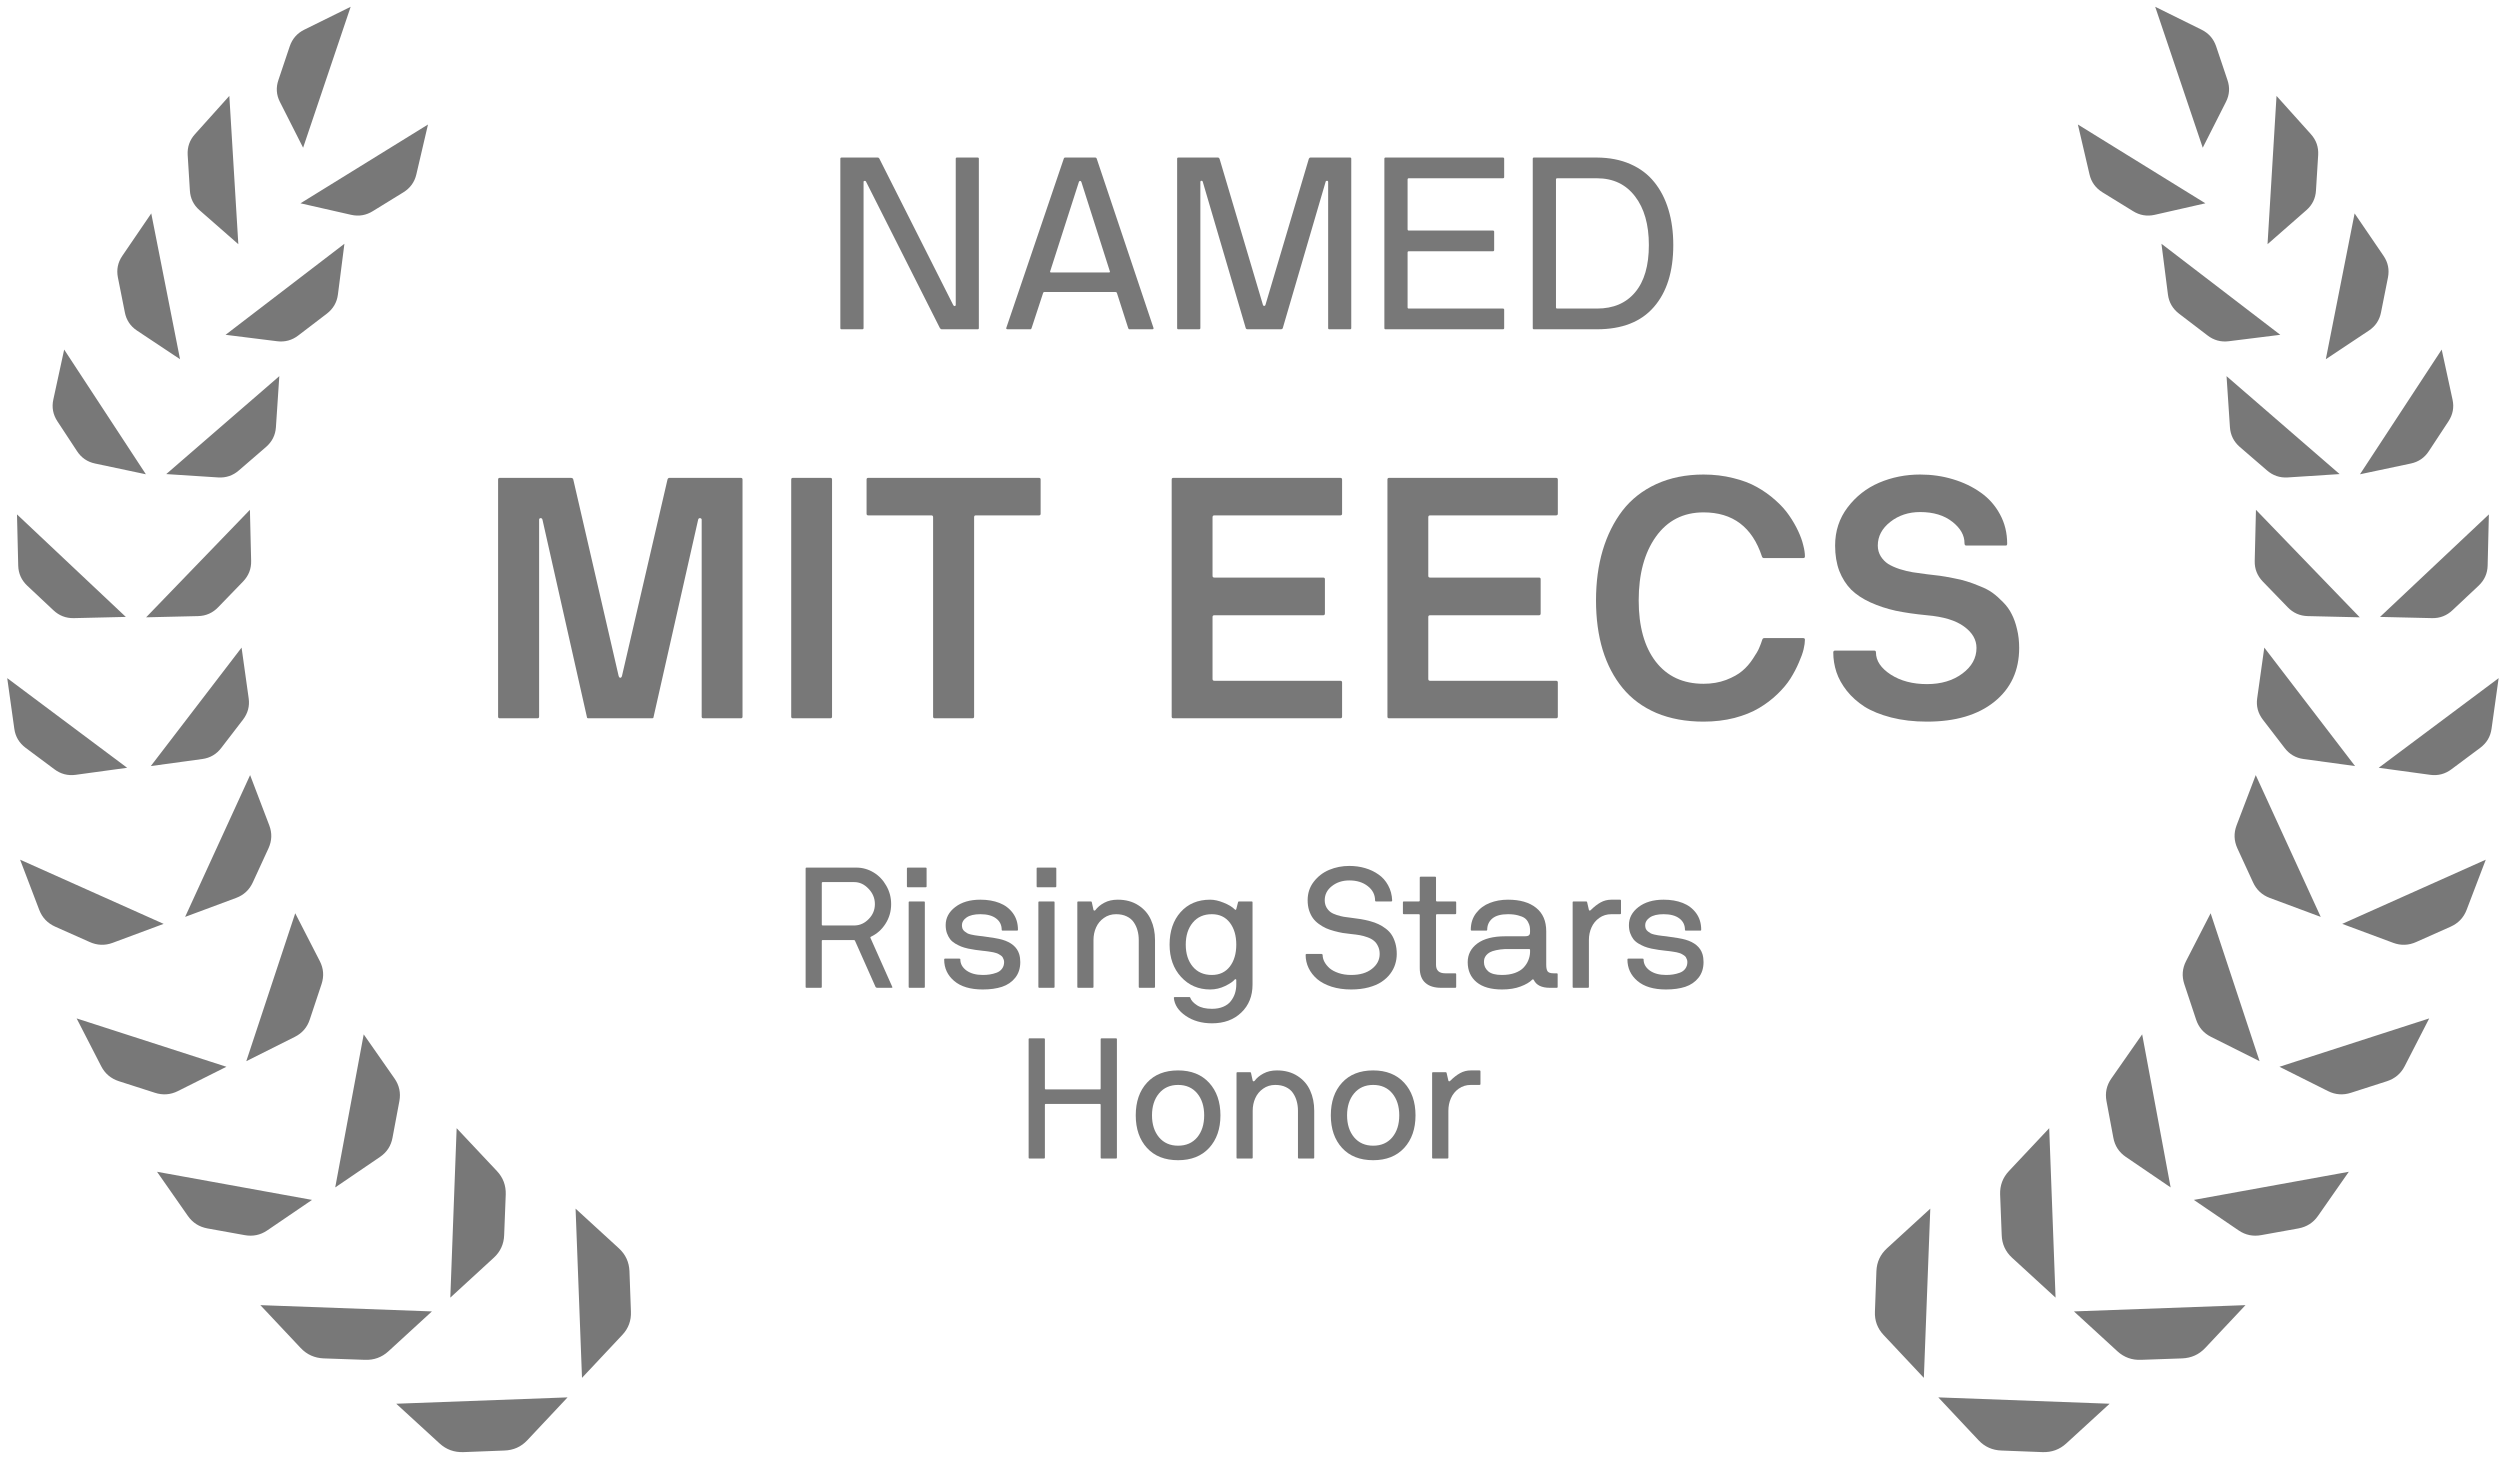 <svg width="205" height="120" viewBox="0 0 205 120" fill="none" xmlns="http://www.w3.org/2000/svg">
<path d="M125.686 26.903V13.016C125.686 12.951 125.718 12.919 125.783 12.919H130.949C131.978 12.925 132.893 13.104 133.693 13.456C134.494 13.807 135.148 14.302 135.656 14.94C136.171 15.578 136.558 16.333 136.818 17.206C137.079 18.072 137.209 19.035 137.209 20.096C137.209 22.264 136.678 23.957 135.617 25.175C134.562 26.392 133.007 27.001 130.949 27.001H125.783C125.718 27.001 125.686 26.968 125.686 26.903ZM127.59 25.204C127.59 25.269 127.622 25.302 127.688 25.302H130.949C132.297 25.302 133.342 24.855 134.084 23.964C134.833 23.072 135.207 21.783 135.207 20.096C135.207 18.417 134.829 17.085 134.074 16.102C133.319 15.113 132.277 14.618 130.949 14.618H127.688C127.622 14.618 127.59 14.654 127.59 14.725V25.204Z" fill="#787878"/>
<path d="M113.518 26.903V13.016C113.518 12.951 113.55 12.919 113.615 12.919H123.234C123.306 12.919 123.342 12.951 123.342 13.016V14.52C123.342 14.585 123.306 14.618 123.234 14.618H115.52C115.454 14.618 115.422 14.654 115.422 14.725V18.798C115.422 18.869 115.454 18.905 115.52 18.905H122.414C122.486 18.905 122.521 18.938 122.521 19.003V20.497C122.521 20.568 122.486 20.604 122.414 20.604H115.52C115.454 20.604 115.422 20.637 115.422 20.702V25.204C115.422 25.269 115.454 25.302 115.52 25.302H123.234C123.306 25.302 123.342 25.334 123.342 25.399V26.903C123.342 26.968 123.306 27.001 123.234 27.001H113.615C113.55 27.001 113.518 26.968 113.518 26.903Z" fill="#787878"/>
<path d="M96.525 26.903V13.016C96.525 12.951 96.558 12.919 96.623 12.919H99.865C99.924 12.919 99.969 12.951 100.002 13.016L103.566 25.018C103.586 25.064 103.618 25.087 103.664 25.087C103.71 25.087 103.742 25.064 103.762 25.018L107.326 13.016C107.359 12.951 107.404 12.919 107.463 12.919H110.705C110.77 12.919 110.803 12.951 110.803 13.016V26.903C110.803 26.968 110.77 27.001 110.705 27.001H109.006C108.941 27.001 108.908 26.968 108.908 26.903V14.921C108.908 14.856 108.876 14.823 108.811 14.823C108.752 14.823 108.716 14.849 108.703 14.901L105.188 26.903C105.168 26.968 105.113 27.001 105.021 27.001H102.307C102.222 27.001 102.17 26.968 102.15 26.903L98.625 14.901C98.606 14.842 98.566 14.816 98.508 14.823C98.456 14.829 98.43 14.862 98.43 14.921V26.903C98.43 26.968 98.394 27.001 98.322 27.001H96.623C96.558 27.001 96.525 26.968 96.525 26.903Z" fill="#787878"/>
<path d="M82.511 26.903L87.228 13.016C87.247 12.951 87.287 12.919 87.345 12.919H89.806C89.871 12.919 89.913 12.951 89.933 13.016L94.591 26.903C94.598 26.929 94.591 26.952 94.572 26.971C94.552 26.991 94.526 27.001 94.493 27.001H92.609C92.563 27.001 92.531 26.968 92.511 26.903L91.593 24.042C91.58 23.977 91.531 23.944 91.447 23.944H85.646C85.587 23.944 85.548 23.977 85.529 24.042L84.591 26.903C84.572 26.968 84.539 27.001 84.493 27.001H82.628C82.609 27.001 82.589 26.997 82.57 26.991C82.55 26.985 82.534 26.975 82.521 26.962C82.508 26.949 82.505 26.929 82.511 26.903ZM86.115 22.245C86.108 22.258 86.105 22.271 86.105 22.284C86.105 22.323 86.134 22.343 86.193 22.343H90.929C90.988 22.343 91.017 22.323 91.017 22.284C91.017 22.271 91.014 22.258 91.007 22.245L88.673 14.921C88.654 14.862 88.618 14.833 88.566 14.833C88.52 14.833 88.488 14.862 88.468 14.921L86.115 22.245Z" fill="#787878"/>
<path d="M68.908 26.903V13.016C68.908 12.951 68.941 12.919 69.006 12.919H71.965C72.03 12.919 72.079 12.951 72.111 13.016L78.166 25.018C78.199 25.077 78.241 25.103 78.293 25.096C78.345 25.09 78.371 25.057 78.371 24.999V13.016C78.371 12.951 78.404 12.919 78.469 12.919H80.168C80.233 12.919 80.266 12.951 80.266 13.016V26.903C80.266 26.968 80.233 27.001 80.168 27.001H77.228C77.17 27.001 77.118 26.968 77.072 26.903L71.008 14.882C70.988 14.842 70.949 14.826 70.891 14.833C70.838 14.833 70.812 14.862 70.812 14.921V26.903C70.812 26.968 70.777 27.001 70.705 27.001H69.006C68.941 27.001 68.908 26.968 68.908 26.903Z" fill="#787878"/>
<path d="M117.434 94.932V87.986C117.434 87.941 117.456 87.918 117.502 87.918H118.555C118.587 87.918 118.609 87.941 118.623 87.986L118.767 88.615C118.785 88.652 118.808 88.67 118.835 88.67C118.867 88.665 118.894 88.652 118.917 88.629C119.19 88.356 119.459 88.146 119.724 88C119.993 87.85 120.289 87.774 120.612 87.774H121.323C121.373 87.774 121.398 87.797 121.398 87.843V88.895C121.398 88.941 121.373 88.964 121.323 88.964H120.612C120.234 88.964 119.901 89.066 119.614 89.272C119.332 89.472 119.12 89.732 118.979 90.051C118.837 90.365 118.767 90.709 118.767 91.083V94.932C118.767 94.977 118.742 95 118.691 95H117.502C117.456 95 117.434 94.977 117.434 94.932Z" fill="#787878"/>
<path d="M109.127 91.459C109.127 90.342 109.435 89.449 110.05 88.779C110.665 88.109 111.515 87.774 112.6 87.774C113.675 87.774 114.523 88.112 115.143 88.786C115.762 89.461 116.072 90.352 116.072 91.459C116.072 92.566 115.762 93.457 115.143 94.132C114.523 94.802 113.675 95.137 112.6 95.137C111.515 95.137 110.665 94.802 110.05 94.132C109.435 93.457 109.127 92.566 109.127 91.459ZM111.034 89.661C110.651 90.121 110.46 90.721 110.46 91.459C110.46 92.197 110.651 92.796 111.034 93.257C111.422 93.717 111.943 93.947 112.6 93.947C113.26 93.947 113.782 93.719 114.165 93.264C114.548 92.803 114.739 92.202 114.739 91.459C114.739 90.716 114.548 90.115 114.165 89.654C113.782 89.194 113.26 88.964 112.6 88.964C111.943 88.964 111.422 89.196 111.034 89.661Z" fill="#787878"/>
<path d="M101.395 94.932V87.986C101.395 87.941 101.417 87.918 101.463 87.918H102.516C102.548 87.918 102.57 87.941 102.584 87.986L102.721 88.615C102.739 88.652 102.764 88.67 102.796 88.67C102.832 88.665 102.86 88.652 102.878 88.629C103.051 88.392 103.293 88.191 103.603 88.027C103.912 87.859 104.282 87.774 104.71 87.774C105.366 87.774 105.929 87.927 106.398 88.232C106.868 88.533 107.212 88.93 107.431 89.422C107.654 89.909 107.766 90.463 107.766 91.083V94.932C107.766 94.977 107.741 95 107.69 95H106.501C106.455 95 106.433 94.977 106.433 94.932V91.083C106.433 90.8 106.398 90.538 106.33 90.297C106.266 90.055 106.164 89.832 106.022 89.627C105.886 89.422 105.692 89.26 105.441 89.142C105.195 89.023 104.906 88.964 104.573 88.964C104.195 88.964 103.862 89.066 103.575 89.272C103.288 89.472 103.074 89.732 102.933 90.051C102.791 90.365 102.721 90.709 102.721 91.083V94.932C102.721 94.977 102.698 95 102.652 95H101.463C101.417 95 101.395 94.977 101.395 94.932Z" fill="#787878"/>
<path d="M93.131 91.459C93.131 90.342 93.439 89.449 94.054 88.779C94.669 88.109 95.519 87.774 96.603 87.774C97.679 87.774 98.527 88.112 99.147 88.786C99.766 89.461 100.076 90.352 100.076 91.459C100.076 92.566 99.766 93.457 99.147 94.132C98.527 94.802 97.679 95.137 96.603 95.137C95.519 95.137 94.669 94.802 94.054 94.132C93.439 93.457 93.131 92.566 93.131 91.459ZM95.038 89.661C94.655 90.121 94.464 90.721 94.464 91.459C94.464 92.197 94.655 92.796 95.038 93.257C95.425 93.717 95.947 93.947 96.603 93.947C97.264 93.947 97.786 93.719 98.169 93.264C98.552 92.803 98.743 92.202 98.743 91.459C98.743 90.716 98.552 90.115 98.169 89.654C97.786 89.194 97.264 88.964 96.603 88.964C95.947 88.964 95.425 89.196 95.038 89.661Z" fill="#787878"/>
<path d="M84.348 94.932V85.211C84.348 85.165 84.37 85.143 84.416 85.143H85.606C85.656 85.143 85.681 85.165 85.681 85.211V89.258C85.681 89.308 85.704 89.333 85.749 89.333H90.186C90.231 89.333 90.254 89.308 90.254 89.258V85.211C90.254 85.165 90.279 85.143 90.329 85.143H91.519C91.564 85.143 91.587 85.165 91.587 85.211V94.932C91.587 94.977 91.564 95 91.519 95H90.329C90.279 95 90.254 94.977 90.254 94.932V90.591C90.254 90.545 90.231 90.522 90.186 90.522H85.749C85.704 90.522 85.681 90.541 85.681 90.577V94.932C85.681 94.977 85.656 95 85.606 95H84.416C84.37 95 84.348 94.977 84.348 94.932Z" fill="#787878"/>
<path d="M133.449 78.676C133.449 78.63 133.472 78.607 133.518 78.607H134.693C134.748 78.607 134.775 78.63 134.775 78.676C134.775 79.036 134.944 79.339 135.281 79.585C135.623 79.826 136.067 79.947 136.614 79.947C136.819 79.947 137.011 79.934 137.188 79.906C137.371 79.879 137.555 79.831 137.742 79.763C137.934 79.694 138.084 79.585 138.193 79.435C138.307 79.284 138.364 79.102 138.364 78.888C138.364 78.81 138.351 78.737 138.323 78.669C138.3 78.601 138.273 78.541 138.241 78.491C138.209 78.441 138.161 78.393 138.098 78.348C138.034 78.302 137.975 78.266 137.92 78.238C137.87 78.206 137.799 78.177 137.708 78.149C137.617 78.122 137.542 78.102 137.482 78.088C137.428 78.074 137.348 78.061 137.243 78.047C137.143 78.029 137.07 78.017 137.024 78.013C136.979 78.004 136.906 77.995 136.806 77.985C136.705 77.976 136.642 77.969 136.614 77.965C136.359 77.933 136.159 77.908 136.013 77.89C135.867 77.871 135.671 77.837 135.425 77.787C135.183 77.732 134.99 77.675 134.844 77.616C134.698 77.557 134.534 77.475 134.352 77.37C134.174 77.261 134.035 77.14 133.935 77.008C133.834 76.876 133.748 76.712 133.675 76.516C133.606 76.32 133.572 76.101 133.572 75.859C133.572 75.272 133.834 74.777 134.358 74.376C134.882 73.975 135.568 73.774 136.416 73.774C137.004 73.774 137.526 73.863 137.981 74.041C138.437 74.219 138.804 74.497 139.082 74.875C139.36 75.253 139.499 75.709 139.499 76.242C139.499 76.288 139.479 76.311 139.438 76.311H138.234C138.189 76.311 138.166 76.288 138.166 76.242C138.166 75.85 138.013 75.54 137.708 75.312C137.403 75.08 136.972 74.964 136.416 74.964C135.924 74.964 135.548 75.053 135.288 75.231C135.033 75.408 134.905 75.618 134.905 75.859C134.905 75.969 134.921 76.067 134.953 76.153C134.99 76.24 135.049 76.315 135.131 76.379C135.213 76.438 135.286 76.488 135.35 76.529C135.413 76.566 135.514 76.6 135.65 76.632C135.792 76.659 135.894 76.68 135.958 76.693C136.026 76.703 136.143 76.718 136.307 76.741C136.471 76.759 136.573 76.771 136.614 76.775C137.384 76.876 137.911 76.967 138.193 77.049C138.954 77.268 139.424 77.664 139.602 78.238C139.661 78.434 139.69 78.651 139.69 78.888C139.69 79.403 139.551 79.833 139.273 80.18C139 80.522 138.64 80.768 138.193 80.918C137.747 81.064 137.22 81.137 136.614 81.137C135.598 81.137 134.816 80.904 134.27 80.439C133.723 79.975 133.449 79.387 133.449 78.676Z" fill="#787878"/>
<path d="M128.957 80.932V73.986C128.957 73.941 128.98 73.918 129.025 73.918H130.078C130.11 73.918 130.133 73.941 130.146 73.986L130.29 74.615C130.308 74.652 130.331 74.67 130.358 74.67C130.39 74.665 130.418 74.652 130.44 74.629C130.714 74.356 130.983 74.146 131.247 74C131.516 73.85 131.812 73.774 132.136 73.774H132.847C132.897 73.774 132.922 73.797 132.922 73.843V74.895C132.922 74.941 132.897 74.964 132.847 74.964H132.136C131.757 74.964 131.425 75.066 131.138 75.272C130.855 75.472 130.643 75.732 130.502 76.051C130.361 76.365 130.29 76.709 130.29 77.083V80.932C130.29 80.977 130.265 81 130.215 81H129.025C128.98 81 128.957 80.977 128.957 80.932Z" fill="#787878"/>
<path d="M120.352 78.901C120.352 78.268 120.616 77.755 121.145 77.363C121.678 76.971 122.441 76.775 123.435 76.775H125C125.114 76.775 125.203 76.766 125.267 76.748C125.335 76.73 125.383 76.698 125.41 76.652C125.438 76.607 125.453 76.566 125.458 76.529C125.463 76.488 125.465 76.424 125.465 76.338C125.465 76.201 125.456 76.08 125.438 75.976C125.419 75.866 125.374 75.745 125.301 75.613C125.232 75.477 125.137 75.365 125.014 75.278C124.891 75.192 124.713 75.119 124.48 75.06C124.248 74.996 123.972 74.964 123.653 74.964C123.079 74.964 122.651 75.082 122.368 75.319C122.09 75.556 121.951 75.864 121.951 76.242C121.951 76.288 121.926 76.311 121.876 76.311H120.673C120.627 76.311 120.604 76.288 120.604 76.242C120.604 75.713 120.75 75.258 121.042 74.875C121.338 74.492 121.712 74.214 122.163 74.041C122.614 73.863 123.111 73.774 123.653 73.774C124.638 73.774 125.406 73.995 125.957 74.438C126.513 74.88 126.791 75.522 126.791 76.365V79.113C126.791 79.359 126.827 79.537 126.9 79.647C126.978 79.756 127.142 79.811 127.393 79.811H127.659C127.705 79.811 127.728 79.833 127.728 79.879V80.932C127.728 80.977 127.705 81 127.659 81H127.153C127.131 81 127.11 81 127.092 81C126.417 81 125.978 80.786 125.772 80.357C125.759 80.326 125.736 80.31 125.704 80.31C125.677 80.305 125.656 80.312 125.643 80.33C125.442 80.54 125.125 80.727 124.692 80.891C124.259 81.055 123.751 81.137 123.168 81.137C122.257 81.137 121.559 80.936 121.076 80.535C120.593 80.13 120.352 79.585 120.352 78.901ZM121.685 78.901C121.685 79.193 121.801 79.441 122.033 79.647C122.266 79.847 122.639 79.947 123.154 79.947C123.56 79.947 123.915 79.893 124.221 79.783C124.531 79.669 124.77 79.521 124.938 79.339C125.112 79.152 125.239 78.954 125.321 78.744C125.408 78.534 125.456 78.316 125.465 78.088V77.89C125.465 77.844 125.44 77.821 125.39 77.821H123.435C123.147 77.835 122.895 77.867 122.676 77.917C122.462 77.963 122.293 78.019 122.17 78.088C122.047 78.156 121.947 78.238 121.869 78.334C121.796 78.425 121.746 78.516 121.719 78.607C121.696 78.694 121.685 78.792 121.685 78.901Z" fill="#787878"/>
<path d="M115.039 74.895V73.986C115.039 73.941 115.062 73.918 115.107 73.918H116.352C116.397 73.918 116.42 73.893 116.42 73.843V71.956C116.42 71.91 116.445 71.888 116.495 71.888H117.685C117.73 71.888 117.753 71.91 117.753 71.956V73.843C117.753 73.893 117.776 73.918 117.821 73.918H119.332C119.382 73.918 119.407 73.941 119.407 73.986V74.895C119.407 74.941 119.382 74.964 119.332 74.964H117.821C117.776 74.964 117.753 74.989 117.753 75.039V79.113C117.753 79.578 118.006 79.811 118.512 79.811H119.332C119.382 79.811 119.407 79.833 119.407 79.879V80.932C119.407 80.977 119.382 81 119.332 81H118.259C118.231 81 118.204 81 118.177 81C117.621 81 117.192 80.868 116.892 80.603C116.573 80.33 116.415 79.911 116.42 79.346V75.039C116.42 74.989 116.397 74.964 116.352 74.964H115.107C115.062 74.964 115.039 74.941 115.039 74.895Z" fill="#787878"/>
<path d="M107.062 78.3C107.062 78.25 107.085 78.225 107.131 78.225H108.375C108.393 78.225 108.411 78.234 108.43 78.252C108.448 78.27 108.457 78.291 108.457 78.314C108.457 78.496 108.505 78.68 108.601 78.867C108.701 79.054 108.842 79.23 109.024 79.394C109.211 79.553 109.457 79.685 109.763 79.79C110.073 79.895 110.417 79.947 110.795 79.947C111.51 79.947 112.078 79.781 112.497 79.448C112.921 79.116 113.133 78.708 113.133 78.225C113.133 77.983 113.087 77.771 112.996 77.589C112.91 77.402 112.798 77.254 112.661 77.144C112.529 77.031 112.354 76.935 112.135 76.857C111.921 76.78 111.713 76.723 111.513 76.686C111.312 76.65 111.073 76.618 110.795 76.591C110.54 76.564 110.307 76.534 110.098 76.502C109.893 76.466 109.662 76.413 109.407 76.345C109.152 76.276 108.926 76.199 108.73 76.112C108.535 76.021 108.339 75.905 108.143 75.764C107.947 75.622 107.785 75.463 107.657 75.285C107.53 75.107 107.425 74.893 107.343 74.643C107.265 74.392 107.227 74.116 107.227 73.815C107.227 73.241 107.393 72.738 107.726 72.305C108.063 71.867 108.487 71.541 108.997 71.327C109.512 71.113 110.061 71.006 110.645 71.006C111.1 71.006 111.531 71.065 111.937 71.184C112.342 71.302 112.707 71.475 113.03 71.703C113.358 71.926 113.623 72.223 113.823 72.592C114.028 72.961 114.14 73.378 114.158 73.843C114.158 73.893 114.135 73.918 114.09 73.918H112.825C112.78 73.918 112.757 73.893 112.757 73.843C112.757 73.369 112.559 72.977 112.162 72.667C111.766 72.353 111.26 72.195 110.645 72.195C110.084 72.195 109.608 72.35 109.216 72.66C108.824 72.966 108.628 73.351 108.628 73.815C108.628 74.034 108.674 74.228 108.765 74.397C108.86 74.561 108.972 74.69 109.1 74.786C109.232 74.882 109.405 74.964 109.619 75.032C109.838 75.101 110.027 75.148 110.187 75.176C110.351 75.203 110.553 75.231 110.795 75.258C111.091 75.294 111.353 75.331 111.581 75.367C111.809 75.404 112.06 75.458 112.333 75.531C112.606 75.604 112.841 75.689 113.037 75.784C113.238 75.875 113.436 75.996 113.632 76.147C113.832 76.297 113.994 76.468 114.117 76.659C114.24 76.846 114.34 77.074 114.418 77.343C114.495 77.607 114.534 77.901 114.534 78.225C114.534 78.516 114.491 78.799 114.404 79.072C114.322 79.341 114.186 79.603 113.994 79.858C113.803 80.109 113.566 80.328 113.283 80.515C113.005 80.701 112.652 80.852 112.224 80.966C111.795 81.08 111.319 81.137 110.795 81.137C110.207 81.137 109.674 81.061 109.195 80.911C108.717 80.756 108.323 80.549 108.013 80.289C107.707 80.025 107.473 79.724 107.309 79.387C107.145 79.045 107.062 78.683 107.062 78.3Z" fill="#787878"/>
<path d="M95.906 77.459C95.906 76.361 96.207 75.472 96.809 74.793C97.415 74.114 98.224 73.774 99.235 73.774C99.573 73.774 99.939 73.856 100.336 74.02C100.737 74.18 101.038 74.36 101.238 74.561C101.302 74.629 101.348 74.624 101.375 74.547L101.519 73.986C101.532 73.941 101.555 73.918 101.587 73.918H102.64C102.685 73.918 102.708 73.941 102.708 73.986V80.733C102.708 81.677 102.4 82.442 101.785 83.03C101.174 83.618 100.375 83.912 99.386 83.912C98.543 83.912 97.823 83.707 97.226 83.297C96.633 82.891 96.31 82.401 96.255 81.827C96.255 81.782 96.278 81.759 96.323 81.759H97.54C97.572 81.759 97.595 81.782 97.608 81.827C97.681 82.041 97.866 82.244 98.162 82.436C98.463 82.627 98.871 82.723 99.386 82.723C99.737 82.723 100.044 82.666 100.309 82.552C100.577 82.438 100.785 82.283 100.931 82.087C101.081 81.895 101.193 81.686 101.266 81.458C101.339 81.23 101.375 80.989 101.375 80.733V80.357C101.375 80.326 101.359 80.305 101.327 80.296C101.295 80.282 101.266 80.294 101.238 80.33C101.12 80.481 100.862 80.654 100.466 80.85C100.074 81.041 99.664 81.137 99.235 81.137C98.274 81.137 97.478 80.795 96.85 80.111C96.221 79.423 95.906 78.539 95.906 77.459ZM97.807 75.654C97.424 76.115 97.232 76.716 97.232 77.459C97.232 78.202 97.424 78.803 97.807 79.264C98.189 79.719 98.711 79.947 99.372 79.947C99.996 79.947 100.486 79.719 100.842 79.264C101.197 78.803 101.375 78.202 101.375 77.459C101.375 76.716 101.197 76.115 100.842 75.654C100.486 75.194 99.996 74.964 99.372 74.964C98.711 74.964 98.189 75.194 97.807 75.654Z" fill="#787878"/>
<path d="M88.34 80.932V73.986C88.34 73.941 88.363 73.918 88.408 73.918H89.461C89.493 73.918 89.516 73.941 89.529 73.986L89.666 74.615C89.684 74.652 89.709 74.67 89.741 74.67C89.778 74.665 89.805 74.652 89.823 74.629C89.996 74.392 90.238 74.191 90.548 74.027C90.858 73.859 91.227 73.774 91.655 73.774C92.311 73.774 92.874 73.927 93.344 74.232C93.813 74.533 94.157 74.93 94.376 75.422C94.599 75.909 94.711 76.463 94.711 77.083V80.932C94.711 80.977 94.686 81 94.636 81H93.446C93.401 81 93.378 80.977 93.378 80.932V77.083C93.378 76.8 93.344 76.538 93.275 76.297C93.212 76.055 93.109 75.832 92.968 75.627C92.831 75.422 92.637 75.26 92.387 75.142C92.141 75.023 91.851 74.964 91.519 74.964C91.14 74.964 90.808 75.066 90.52 75.272C90.233 75.472 90.019 75.732 89.878 76.051C89.737 76.365 89.666 76.709 89.666 77.083V80.932C89.666 80.977 89.643 81 89.598 81H88.408C88.363 81 88.34 80.977 88.34 80.932Z" fill="#787878"/>
<path d="M85.004 72.681V71.211C85.004 71.165 85.027 71.143 85.072 71.143H86.542C86.592 71.143 86.617 71.165 86.617 71.211V72.681C86.617 72.731 86.592 72.756 86.542 72.756H85.072C85.027 72.756 85.004 72.731 85.004 72.681ZM85.147 80.932V73.986C85.147 73.941 85.17 73.918 85.216 73.918H86.405C86.451 73.918 86.474 73.941 86.474 73.986V80.932C86.474 80.977 86.451 81 86.405 81H85.216C85.17 81 85.147 80.977 85.147 80.932Z" fill="#787878"/>
<path d="M77.422 78.676C77.422 78.63 77.445 78.607 77.49 78.607H78.666C78.721 78.607 78.748 78.63 78.748 78.676C78.748 79.036 78.917 79.339 79.254 79.585C79.596 79.826 80.04 79.947 80.587 79.947C80.792 79.947 80.983 79.934 81.161 79.906C81.343 79.879 81.528 79.831 81.715 79.763C81.906 79.694 82.057 79.585 82.166 79.435C82.28 79.284 82.337 79.102 82.337 78.888C82.337 78.81 82.323 78.737 82.296 78.669C82.273 78.601 82.246 78.541 82.214 78.491C82.182 78.441 82.134 78.393 82.07 78.348C82.007 78.302 81.947 78.266 81.893 78.238C81.842 78.206 81.772 78.177 81.681 78.149C81.59 78.122 81.514 78.102 81.455 78.088C81.4 78.074 81.321 78.061 81.216 78.047C81.116 78.029 81.043 78.017 80.997 78.013C80.951 78.004 80.879 77.995 80.778 77.985C80.678 77.976 80.614 77.969 80.587 77.965C80.332 77.933 80.131 77.908 79.985 77.89C79.84 77.871 79.644 77.837 79.397 77.787C79.156 77.732 78.962 77.675 78.816 77.616C78.671 77.557 78.507 77.475 78.324 77.37C78.147 77.261 78.007 77.14 77.907 77.008C77.807 76.876 77.72 76.712 77.647 76.516C77.579 76.32 77.545 76.101 77.545 75.859C77.545 75.272 77.807 74.777 78.331 74.376C78.855 73.975 79.541 73.774 80.389 73.774C80.977 73.774 81.498 73.863 81.954 74.041C82.41 74.219 82.777 74.497 83.055 74.875C83.333 75.253 83.472 75.709 83.472 76.242C83.472 76.288 83.451 76.311 83.41 76.311H82.207C82.162 76.311 82.139 76.288 82.139 76.242C82.139 75.85 81.986 75.54 81.681 75.312C81.375 75.08 80.945 74.964 80.389 74.964C79.897 74.964 79.52 75.053 79.261 75.231C79.005 75.408 78.878 75.618 78.878 75.859C78.878 75.969 78.894 76.067 78.926 76.153C78.962 76.24 79.022 76.315 79.103 76.379C79.186 76.438 79.258 76.488 79.322 76.529C79.386 76.566 79.486 76.6 79.623 76.632C79.764 76.659 79.867 76.68 79.931 76.693C79.999 76.703 80.115 76.718 80.279 76.741C80.443 76.759 80.546 76.771 80.587 76.775C81.357 76.876 81.883 76.967 82.166 77.049C82.927 77.268 83.397 77.664 83.574 78.238C83.633 78.434 83.663 78.651 83.663 78.888C83.663 79.403 83.524 79.833 83.246 80.18C82.973 80.522 82.613 80.768 82.166 80.918C81.719 81.064 81.193 81.137 80.587 81.137C79.571 81.137 78.789 80.904 78.242 80.439C77.695 79.975 77.422 79.387 77.422 78.676Z" fill="#787878"/>
<path d="M74.367 72.681V71.211C74.367 71.165 74.39 71.143 74.436 71.143H75.905C75.955 71.143 75.981 71.165 75.981 71.211V72.681C75.981 72.731 75.955 72.756 75.905 72.756H74.436C74.39 72.756 74.367 72.731 74.367 72.681ZM74.511 80.932V73.986C74.511 73.941 74.534 73.918 74.579 73.918H75.769C75.814 73.918 75.837 73.941 75.837 73.986V80.932C75.837 80.977 75.814 81 75.769 81H74.579C74.534 81 74.511 80.977 74.511 80.932Z" fill="#787878"/>
<path d="M66.061 80.932V71.211C66.061 71.165 66.083 71.143 66.129 71.143H70.217C70.723 71.143 71.194 71.275 71.632 71.539C72.069 71.803 72.418 72.168 72.678 72.633C72.942 73.093 73.074 73.594 73.074 74.137C73.074 74.729 72.919 75.267 72.609 75.75C72.304 76.228 71.903 76.584 71.406 76.816C71.365 76.835 71.356 76.867 71.379 76.912L73.17 80.932C73.174 80.941 73.177 80.95 73.177 80.959C73.177 80.986 73.152 81 73.102 81H71.939C71.871 81 71.823 80.977 71.796 80.932L70.114 77.151C70.101 77.106 70.069 77.083 70.019 77.083H67.455C67.409 77.083 67.387 77.106 67.387 77.151V80.932C67.387 80.977 67.364 81 67.318 81H66.129C66.083 81 66.061 80.977 66.061 80.932ZM67.387 75.818C67.387 75.864 67.409 75.887 67.455 75.887H70.101C70.534 75.873 70.914 75.695 71.242 75.353C71.575 75.012 71.741 74.606 71.741 74.137C71.741 73.658 71.568 73.239 71.222 72.879C70.88 72.514 70.488 72.332 70.046 72.332H67.455C67.409 72.332 67.387 72.357 67.387 72.407V75.818Z" fill="#787878"/>
<path d="M150.328 53.5C150.328 53.4 150.378 53.349 150.479 53.349H153.691C153.783 53.349 153.828 53.4 153.828 53.5C153.828 54.183 154.234 54.789 155.045 55.318C155.856 55.838 156.845 56.097 158.012 56.097C159.169 56.097 160.135 55.81 160.91 55.236C161.685 54.662 162.072 53.96 162.072 53.131C162.072 52.456 161.735 51.873 161.061 51.381C160.386 50.879 159.37 50.569 158.012 50.451C157.055 50.36 156.202 50.237 155.455 50.082C154.717 49.918 154.024 49.69 153.377 49.398C152.739 49.106 152.21 48.756 151.791 48.346C151.381 47.926 151.057 47.416 150.82 46.814C150.592 46.203 150.479 45.511 150.479 44.736C150.479 43.551 150.82 42.508 151.504 41.605C152.188 40.703 153.049 40.028 154.088 39.582C155.136 39.135 156.257 38.912 157.451 38.912C158.39 38.912 159.283 39.039 160.131 39.295C160.988 39.55 161.749 39.914 162.414 40.388C163.079 40.853 163.608 41.45 164 42.179C164.392 42.9 164.588 43.702 164.588 44.586C164.588 44.686 164.551 44.736 164.479 44.736H161.225C161.133 44.736 161.088 44.668 161.088 44.531C161.088 43.893 160.76 43.314 160.104 42.795C159.429 42.257 158.545 41.988 157.451 41.988C156.503 41.988 155.688 42.257 155.004 42.795C154.32 43.332 153.979 43.98 153.979 44.736C153.979 45.064 154.061 45.36 154.225 45.625C154.389 45.88 154.589 46.085 154.826 46.24C155.072 46.395 155.387 46.536 155.77 46.664C156.152 46.782 156.508 46.869 156.836 46.924C157.173 46.978 157.565 47.033 158.012 47.088C158.44 47.133 158.786 47.174 159.051 47.211C159.324 47.247 159.689 47.311 160.145 47.402C160.6 47.484 160.979 47.575 161.279 47.675C161.589 47.767 161.949 47.899 162.359 48.072C162.779 48.236 163.125 48.418 163.398 48.619C163.672 48.819 163.954 49.07 164.246 49.371C164.547 49.672 164.784 50 164.957 50.355C165.139 50.702 165.285 51.112 165.395 51.586C165.513 52.06 165.572 52.575 165.572 53.131C165.572 54.981 164.893 56.453 163.535 57.547C162.186 58.631 160.345 59.174 158.012 59.174C156.936 59.174 155.956 59.06 155.072 58.832C154.197 58.604 153.468 58.308 152.885 57.943C152.311 57.569 151.827 57.136 151.436 56.644C151.044 56.143 150.761 55.633 150.588 55.113C150.415 54.584 150.328 54.047 150.328 53.5Z" fill="#787878"/>
<path d="M131.42 53.295C131.055 52.082 130.873 50.729 130.873 49.234C130.873 47.739 131.055 46.372 131.42 45.133C131.794 43.884 132.336 42.795 133.047 41.865C133.767 40.935 134.692 40.211 135.822 39.691C136.962 39.172 138.251 38.912 139.691 38.912C140.548 38.912 141.355 39.008 142.111 39.199C142.868 39.381 143.52 39.627 144.066 39.937C144.622 40.247 145.128 40.607 145.584 41.017C146.04 41.418 146.413 41.833 146.705 42.261C146.997 42.681 147.243 43.105 147.443 43.533C147.644 43.961 147.785 44.353 147.867 44.709C147.958 45.055 148.004 45.36 148.004 45.625C148.004 45.716 147.958 45.761 147.867 45.761H144.641C144.559 45.761 144.504 45.716 144.477 45.625C143.684 43.218 142.089 42.015 139.691 42.015C138.033 42.015 136.729 42.681 135.781 44.011C134.842 45.333 134.373 47.074 134.373 49.234C134.373 51.367 134.838 53.039 135.768 54.252C136.706 55.464 138.014 56.07 139.691 56.07C140.366 56.07 140.981 55.965 141.537 55.756C142.102 55.537 142.544 55.291 142.863 55.017C143.191 54.744 143.483 54.411 143.738 54.019C144.003 53.627 144.176 53.327 144.258 53.117C144.349 52.907 144.431 52.689 144.504 52.461C144.531 52.37 144.586 52.324 144.668 52.324H147.867C147.958 52.324 148.004 52.37 148.004 52.461C148.004 52.67 147.967 52.93 147.895 53.24C147.822 53.55 147.689 53.919 147.498 54.347C147.316 54.776 147.088 55.209 146.814 55.646C146.541 56.075 146.181 56.503 145.734 56.931C145.288 57.36 144.786 57.738 144.23 58.066C143.684 58.394 143.014 58.663 142.221 58.873C141.437 59.073 140.594 59.174 139.691 59.174C138.242 59.174 136.952 58.937 135.822 58.463C134.701 57.98 133.781 57.3 133.061 56.425C132.34 55.55 131.794 54.507 131.42 53.295Z" fill="#787878"/>
<path d="M113.77 58.763V39.322C113.77 39.231 113.815 39.185 113.906 39.185H127.592C127.692 39.185 127.742 39.231 127.742 39.322V42.125C127.742 42.216 127.692 42.261 127.592 42.261H117.27C117.169 42.261 117.119 42.312 117.119 42.412V47.224C117.119 47.316 117.169 47.361 117.27 47.361H126.197C126.288 47.361 126.334 47.407 126.334 47.498V50.3C126.334 50.401 126.288 50.451 126.197 50.451H117.27C117.169 50.451 117.119 50.496 117.119 50.588V55.674C117.119 55.774 117.169 55.824 117.27 55.824H127.592C127.692 55.824 127.742 55.87 127.742 55.961V58.763C127.742 58.855 127.692 58.9 127.592 58.9H113.906C113.815 58.9 113.77 58.855 113.77 58.763Z" fill="#787878"/>
<path d="M96.078 58.763V39.322C96.078 39.231 96.124 39.185 96.215 39.185H109.9C110.001 39.185 110.051 39.231 110.051 39.322V42.125C110.051 42.216 110.001 42.261 109.9 42.261H99.578C99.478 42.261 99.428 42.312 99.428 42.412V47.224C99.428 47.316 99.478 47.361 99.578 47.361H108.506C108.597 47.361 108.643 47.407 108.643 47.498V50.3C108.643 50.401 108.597 50.451 108.506 50.451H99.578C99.478 50.451 99.428 50.496 99.428 50.588V55.674C99.428 55.774 99.478 55.824 99.578 55.824H109.9C110.001 55.824 110.051 55.87 110.051 55.961V58.763C110.051 58.855 110.001 58.9 109.9 58.9H96.215C96.124 58.9 96.078 58.855 96.078 58.763Z" fill="#787878"/>
<path d="M71.059 42.125V39.322C71.059 39.231 71.104 39.185 71.195 39.185H85.195C85.287 39.185 85.332 39.231 85.332 39.322V42.125C85.332 42.216 85.287 42.261 85.195 42.261H80.014C79.922 42.261 79.877 42.312 79.877 42.412V58.763C79.877 58.855 79.831 58.9 79.74 58.9H76.65C76.559 58.9 76.514 58.855 76.514 58.763V42.412C76.514 42.312 76.468 42.261 76.377 42.261H71.195C71.104 42.261 71.059 42.216 71.059 42.125Z" fill="#787878"/>
<path d="M64.879 58.763V39.322C64.879 39.231 64.924 39.185 65.016 39.185H68.092C68.183 39.185 68.228 39.231 68.228 39.322V58.763C68.228 58.855 68.183 58.9 68.092 58.9H65.016C64.924 58.9 64.879 58.855 64.879 58.763Z" fill="#787878"/>
<path d="M40.844 58.763V39.322C40.844 39.231 40.889 39.185 40.98 39.185H46.805C46.923 39.185 46.992 39.231 47.01 39.322L50.728 55.428C50.747 55.491 50.774 55.537 50.81 55.564C50.847 55.582 50.883 55.582 50.92 55.564C50.956 55.537 50.984 55.491 51.002 55.428L54.734 39.322C54.762 39.231 54.816 39.185 54.898 39.185H60.75C60.841 39.185 60.887 39.231 60.887 39.322V58.763C60.887 58.855 60.841 58.9 60.75 58.9H57.674C57.583 58.9 57.537 58.855 57.537 58.763V42.603C57.537 42.558 57.514 42.526 57.469 42.508C57.432 42.48 57.391 42.476 57.346 42.494C57.3 42.503 57.268 42.539 57.25 42.603L53.586 58.818C53.586 58.873 53.54 58.9 53.449 58.9H48.268C48.176 58.9 48.131 58.873 48.131 58.818L44.48 42.603C44.462 42.539 44.43 42.503 44.385 42.494C44.339 42.476 44.298 42.48 44.262 42.508C44.225 42.526 44.207 42.558 44.207 42.603V58.763C44.207 58.855 44.161 58.9 44.07 58.9H40.98C40.889 58.9 40.844 58.855 40.844 58.763Z" fill="#787878"/>
<path d="M27.709 24.151L28.242 19.989L18.496 27.454L22.729 27.982C23.37 28.062 23.957 27.899 24.469 27.501L26.808 25.715C27.32 25.317 27.626 24.802 27.709 24.151ZM25.404 83.593L26.37 80.687C26.578 80.045 26.537 79.421 26.222 78.807L24.209 74.888L20.195 87.018L24.18 85.02C24.785 84.718 25.196 84.235 25.404 83.593ZM32.187 93.287L32.751 90.279C32.87 89.615 32.745 89.002 32.35 88.436L29.824 84.817L27.488 97.369L31.168 94.863C31.726 94.483 32.068 93.951 32.187 93.287ZM34.141 14.298L35.095 10.21L24.639 16.671L28.796 17.616C29.427 17.759 30.027 17.655 30.577 17.31L33.086 15.765C33.636 15.42 33.992 14.938 34.141 14.298ZM24.855 12.113L28.754 0.556L24.955 2.433C24.36 2.727 23.97 3.182 23.76 3.792L22.83 6.563C22.62 7.172 22.658 7.773 22.947 8.345L24.855 12.113ZM15.57 15.618C15.605 16.26 15.867 16.804 16.351 17.228L19.543 20.024L18.805 7.865L15.986 11.003C15.545 11.495 15.355 12.061 15.389 12.704L15.57 15.618ZM16.246 50.52C16.893 50.505 17.448 50.257 17.895 49.788L19.938 47.678C20.385 47.209 20.609 46.655 20.594 45.999L20.493 41.805L11.982 50.62L16.246 50.52ZM41.341 101.276L41.471 97.946C41.493 97.212 41.261 96.57 40.744 96.021L37.445 92.512L36.925 106.406L40.492 103.133C41.033 102.637 41.318 102.01 41.341 101.276ZM20.737 72.341L22.018 69.557C22.296 68.941 22.324 68.316 22.078 67.672L20.509 63.559L15.18 75.185L19.363 73.629C19.997 73.393 20.459 72.957 20.737 72.341ZM18.146 61.327L19.933 59.002C20.323 58.486 20.483 57.91 20.391 57.26L19.809 53.104L12.366 62.817L16.592 62.239C17.233 62.152 17.756 61.843 18.146 61.327ZM19.597 38.566L21.822 36.645C22.309 36.217 22.583 35.685 22.626 35.03L22.904 30.844L13.632 38.875L17.888 39.15C18.534 39.192 19.11 38.994 19.597 38.566ZM25.586 98.392L12.878 96.086L15.404 99.704C15.8 100.27 16.335 100.604 17.006 100.73L20.052 101.279C20.723 101.405 21.349 101.278 21.907 100.898L25.586 98.392ZM21.35 107.022L24.649 110.53C25.166 111.08 25.796 111.356 26.539 111.388L29.911 111.506C30.654 111.538 31.308 111.304 31.849 110.808L35.417 107.536L21.35 107.022ZM51.615 104.224C51.582 103.491 51.302 102.87 50.746 102.36L47.197 99.108L47.724 112.984L51.031 109.462C51.533 108.929 51.769 108.283 51.736 107.55L51.615 104.224ZM14.58 89.472L18.566 87.475L6.284 83.51L8.297 87.429C8.613 88.043 9.098 88.444 9.746 88.658L12.691 89.604C13.338 89.818 13.976 89.774 14.58 89.472ZM10.236 25.608C10.356 26.24 10.689 26.745 11.225 27.102L14.763 29.456L12.403 17.5L10.03 20.979C9.658 21.524 9.545 22.11 9.666 22.743L10.236 25.608ZM36.041 118.358C36.597 118.868 37.246 119.096 37.988 119.074L41.355 118.944C42.098 118.921 42.732 118.64 43.233 118.106L46.54 114.585L32.492 115.106L36.041 118.358ZM2.229 48.022L4.371 50.033C4.84 50.48 5.407 50.702 6.053 50.687L10.318 50.587L1.393 42.181L1.494 46.375C1.509 47.031 1.76 47.574 2.229 48.022ZM6.31 36.986C6.66 37.529 7.159 37.874 7.792 38.008L11.963 38.891L5.262 28.665L4.372 32.767C4.233 33.409 4.349 33.995 4.7 34.537L6.31 36.986ZM2.094 61.316L4.454 63.075C4.971 63.467 5.56 63.623 6.201 63.536L10.426 62.958L0.592 55.607L1.174 59.763C1.265 60.413 1.577 60.925 2.094 61.316ZM9.236 77.313L13.418 75.757L1.648 70.494L3.216 74.607C3.462 75.251 3.9 75.702 4.521 75.984L7.344 77.241C7.964 77.523 8.602 77.549 9.236 77.313Z" fill="#787878"/>
<path d="M177.771 24.151L177.239 19.989L186.984 27.454L182.752 27.982C182.11 28.062 181.523 27.899 181.011 27.501L178.673 25.715C178.16 25.317 177.855 24.802 177.771 24.151ZM180.076 83.593L179.11 80.687C178.902 80.045 178.943 79.421 179.258 78.807L181.272 74.888L185.286 87.018L181.3 85.02C180.696 84.718 180.284 84.235 180.076 83.593ZM173.293 93.287L172.729 90.279C172.61 89.615 172.735 89.002 173.131 88.436L175.657 84.817L177.992 97.369L174.313 94.863C173.755 94.483 173.412 93.951 173.293 93.287ZM171.339 14.298L170.386 10.21L180.841 16.671L176.684 17.616C176.054 17.759 175.453 17.655 174.903 17.31L172.395 15.765C171.845 15.42 171.488 14.938 171.339 14.298ZM180.625 12.113L176.726 0.556L180.525 2.433C181.12 2.727 181.51 3.182 181.72 3.792L182.651 6.563C182.861 7.172 182.822 7.773 182.533 8.345L180.625 12.113ZM189.91 15.618C189.875 16.26 189.613 16.804 189.129 17.228L185.938 20.024L186.675 7.865L189.494 11.003C189.935 11.495 190.126 12.061 190.091 12.704L189.91 15.618ZM189.234 50.52C188.588 50.505 188.032 50.257 187.585 49.788L185.542 47.678C185.096 47.209 184.871 46.655 184.887 45.999L184.988 41.805L193.499 50.62L189.234 50.52ZM164.14 101.276L164.01 97.946C163.987 97.212 164.22 96.57 164.736 96.021L168.035 92.512L168.556 106.406L164.988 103.133C164.447 102.637 164.162 102.01 164.14 101.276ZM184.744 72.341L183.462 69.557C183.185 68.941 183.157 68.316 183.402 67.672L184.971 63.559L190.3 75.185L186.118 73.629C185.484 73.393 185.021 72.957 184.744 72.341ZM187.334 61.327L185.547 59.002C185.157 58.486 184.998 57.91 185.089 57.26L185.672 53.104L193.114 62.817L188.889 62.239C188.248 62.152 187.724 61.843 187.334 61.327ZM185.884 38.566L183.658 36.645C183.171 36.217 182.898 35.685 182.854 35.03L182.576 30.844L191.849 38.875L187.592 39.15C186.947 39.192 186.371 38.994 185.884 38.566ZM179.894 98.392L192.602 96.086L190.076 99.704C189.681 100.27 189.145 100.604 188.475 100.73L185.428 101.279C184.757 101.405 184.132 101.278 183.574 100.898L179.894 98.392ZM184.13 107.022L180.831 110.53C180.315 111.08 179.684 111.356 178.941 111.388L175.57 111.506C174.827 111.538 174.172 111.304 173.631 110.808L170.063 107.536L184.13 107.022ZM153.866 104.224C153.898 103.491 154.178 102.87 154.734 102.36L158.284 99.108L157.756 112.984L154.449 109.462C153.948 108.929 153.711 108.283 153.744 107.55L153.866 104.224ZM190.901 89.472L186.915 87.475L199.196 83.51L197.183 87.429C196.868 88.043 196.382 88.444 195.735 88.658L192.79 89.604C192.142 89.818 191.505 89.774 190.901 89.472ZM195.245 25.608C195.124 26.24 194.792 26.745 194.255 27.102L190.717 29.456L193.078 17.5L195.451 20.979C195.822 21.524 195.935 22.11 195.815 22.743L195.245 25.608ZM169.439 118.358C168.883 118.868 168.234 119.096 167.492 119.074L164.125 118.944C163.383 118.921 162.748 118.64 162.247 118.106L158.94 114.585L172.989 115.106L169.439 118.358ZM203.251 48.022L201.109 50.033C200.641 50.48 200.074 50.702 199.427 50.687L195.162 50.587L204.088 42.181L203.987 46.375C203.971 47.031 203.72 47.574 203.251 48.022ZM199.171 36.986C198.82 37.529 198.321 37.874 197.689 38.008L193.517 38.891L200.219 28.665L201.108 32.767C201.248 33.409 201.131 33.995 200.781 34.537L199.171 36.986ZM203.386 61.316L201.026 63.075C200.509 63.467 199.921 63.623 199.28 63.536L195.054 62.958L204.889 55.607L204.306 59.763C204.215 60.413 203.903 60.925 203.386 61.316ZM196.244 77.313L192.062 75.757L203.833 70.494L202.264 74.607C202.018 75.251 201.58 75.702 200.96 75.984L198.137 77.241C197.517 77.523 196.879 77.549 196.244 77.313Z" fill="#787878"/>
</svg>
